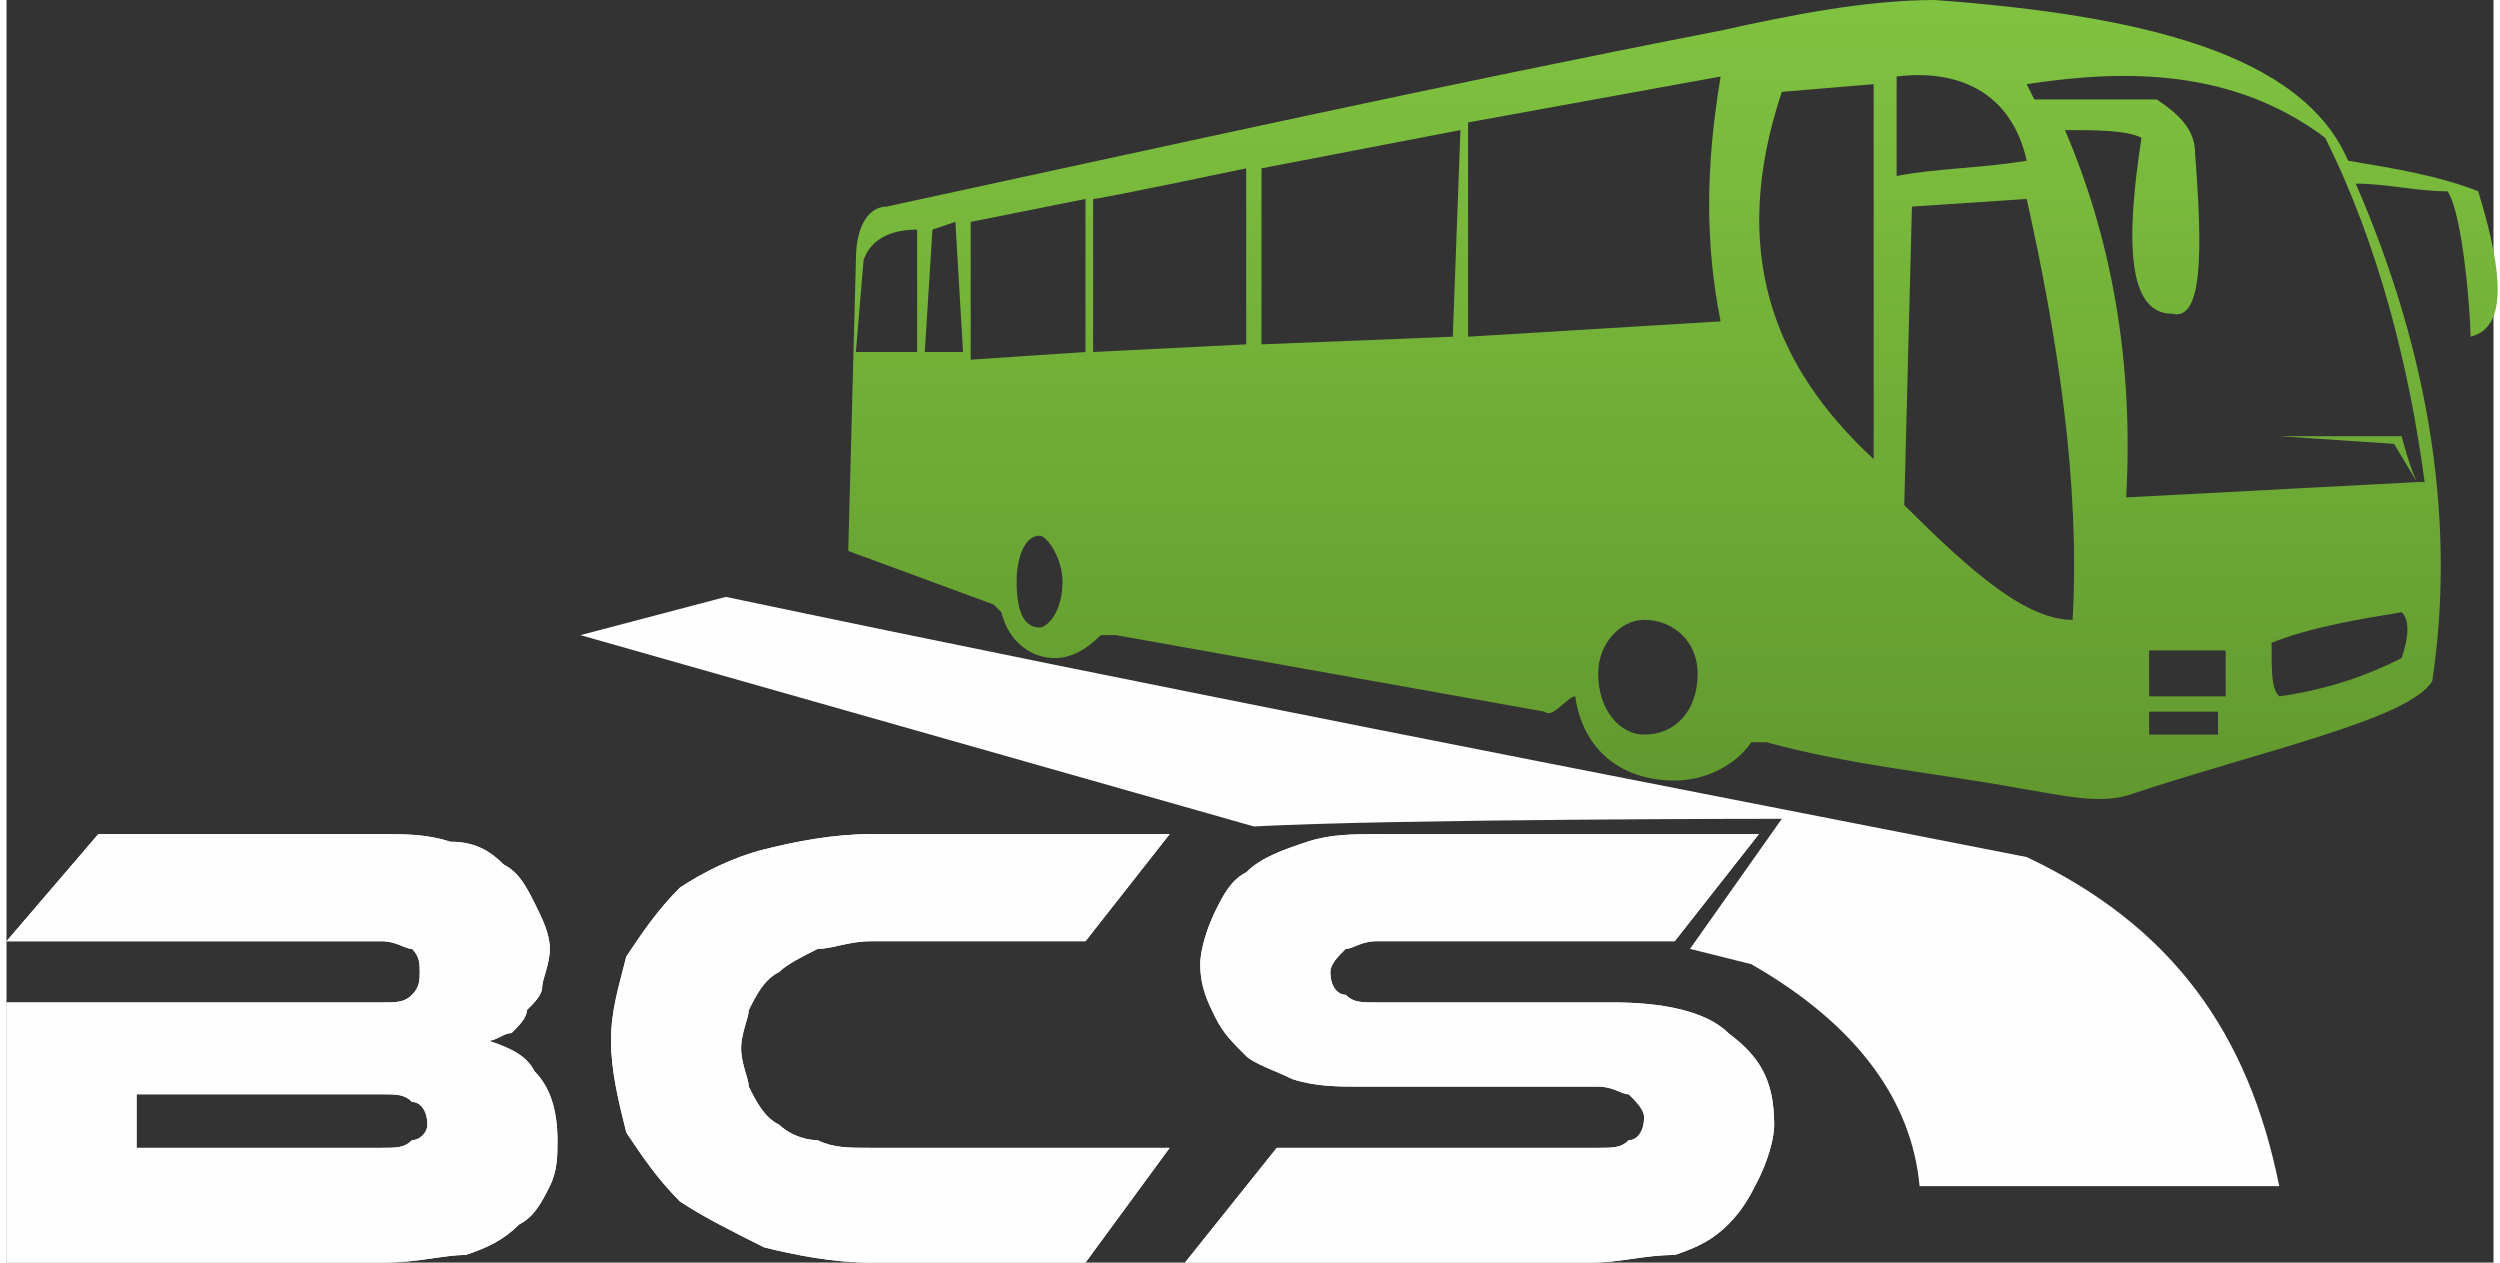 <?xml version="1.0" encoding="UTF-8"?>
<svg xmlns="http://www.w3.org/2000/svg" xml:space="preserve" width="99px" height="50px" version="1.1" style="shape-rendering:geometricPrecision; text-rendering:geometricPrecision; image-rendering:optimizeQuality; fill-rule:evenodd; clip-rule:evenodd"
viewBox="0 0 32500 16500"
 xmlns:xlink="http://www.w3.org/1999/xlink">
 <rect x="0" y="0" width="32500" height="16500" fill="#333333" stroke="none"/>
 <defs>
  <style type="text/css">
   <![CDATA[
    .fil1 {fill:#FEFEFE}
    .fil0 {fill:url(#id0)}
   ]]>
  </style>
  <linearGradient id="id0" gradientUnits="userSpaceOnUse" x1="21700" y1="10400" x2="21700" y2="0">
   <stop offset="0" style="stop-opacity:1; stop-color:#62992F"/>
   <stop offset="1" style="stop-opacity:1; stop-color:#80C340"/>
  </linearGradient>
 </defs>
 <g id="Layer_x0020_1">
  <path class="fil0" d="M22400 400c-3600,700 -7200,1500 -10900,2300 -200,0 -400,200 -400,700l-100 3800 1900 700 100 100c100,400 400,600 700,600 200,0 400,-100 600,-300l200 0 5600 1000c100,100 300,-200 400,-200l0 0c100,700 600,1100 1300,1100 400,0 800,-200 1000,-500 100,0 100,0 200,0 1100,300 2200,400 3300,600 600,100 1000,200 1400,100 1800,-600 3700,-1000 4000,-1500 300,-2000 0,-4200 -1000,-6500 400,0 800,100 1200,100 200,300 300,1600 300,1900 400,-100 500,-600 100,-1900 -500,-200 -1100,-300 -1700,-400 -600,-1400 -2700,-1900 -5400,-2100 -900,0 -1900,200 -2800,400l0 0zm-8900 6600c-200,0 -300,300 -300,600 0,400 100,600 300,600 100,0 300,-200 300,-600 0,-300 -200,-600 -300,-600zm7900 1100c-300,0 -600,300 -600,700 0,500 300,800 600,800 400,0 700,-300 700,-800 0,-400 -300,-700 -700,-700zm-9500 -5100l0 1600 -800 0 100 -1200c100,-300 400,-400 700,-400zm500 -100l-300 100 -100 1600 500 0 -100 -1700 0 0zm1700 1700l-1500 100 0 -1800 1500 -300 0 2000zm2100 -100l-2000 100c0,0 0,-2000 0,-2000 100,0 2000,-400 2000,-400l0 2300 0 0zm2700 -100l-2500 100 0 -2300 2600 -500 -100 2700zm3500 -3400c-200,1200 -200,2200 0,3200l-3300 200 0 -2800c1100,-200 2200,-400 3300,-600zm2000 100l0 4900c-1300,-1200 -1900,-2700 -1200,-4800l1200 -100zm300 1200c500,-100 1100,-100 1700,-200 -200,-900 -900,-1200 -1700,-1100l0 1300zm100 4300c900,900 1600,1500 2200,1500 100,-1800 -200,-3700 -600,-5500l-1500 100 -100 3900zm6700 -300c-100,-200 -200,-600 -200,-600l-1600 0 1500 100 300 500 -3800 200c100,-1800 -200,-3400 -800,-4800 400,0 800,0 1000,100 -200,1300 -200,2300 400,2300 400,100 400,-800 300,-2100 0,-300 -200,-500 -500,-700 -500,0 -1000,0 -1600,0l-100 -200c1300,-200 2700,-200 3900,700 700,1400 1100,3000 1300,4500l-100 0 0 0zm-2600 3000l-900 0 0 300 900 0 0 -300zm100 -800l-1000 0 0 600 1000 0 0 -600zm2300 100c-400,200 -900,400 -1600,500 -100,-100 -100,-300 -100,-700 500,-200 1100,-300 1700,-400 100,100 100,300 0,600l0 0 0 0z"/>
  <path class="fil1" d="M9400 7800c5700,1200 11400,2300 17000,3400 1900,900 2900,2300 3300,4300l-4700 0c-100,-1100 -800,-2100 -2200,-2900l-800 -200 1200 -1700c0,0 -5000,0 -6900,100l-8800 -2500 1900 -500 0 0z"/>
  <path class="fil1" d="M6300 13600c300,100 500,200 600,400 200,200 300,500 300,900 0,200 0,400 -100,600 -100,200 -200,400 -400,500 -200,200 -400,300 -700,400 -300,0 -600,100 -1100,100l-4900 0 0 -3400 4900 0c200,0 300,0 400,-100 100,-100 100,-200 100,-300 0,-100 0,-200 -100,-300 -100,0 -200,-100 -400,-100l-4900 0 1200 -1400 3700 0c300,0 600,0 900,100 300,0 500,100 700,300 200,100 300,300 400,500 100,200 200,400 200,600 0,200 -100,400 -100,500 0,100 -100,200 -200,300 0,100 -100,200 -200,300 -100,0 -200,100 -300,100l0 0zm-4600 700l0 700 3200 0c200,0 300,0 400,-100 100,0 200,-100 200,-200 0,-200 -100,-300 -200,-300 -100,-100 -200,-100 -400,-100l-3200 0zm13500 700l-1100 1500 -2800 0c-500,0 -1000,-100 -1400,-200 -400,-200 -800,-400 -1100,-600 -300,-300 -500,-600 -700,-900 -100,-400 -200,-800 -200,-1200 0,-400 100,-700 200,-1100 200,-300 400,-600 700,-900 300,-200 700,-400 1100,-500 400,-100 900,-200 1400,-200l3900 0 -1100 1400 -2800 0c-300,0 -500,100 -700,100 -200,100 -400,200 -500,300 -200,100 -300,300 -400,500 0,100 -100,300 -100,500 0,200 100,400 100,500 100,200 200,400 400,500 100,100 300,200 500,200 200,100 400,100 700,100l3900 0 0 0zm5800 -1900c600,0 1200,100 1500,400 400,300 600,600 600,1200 0,200 -100,500 -200,700 -100,200 -200,400 -400,600 -200,200 -400,300 -700,400 -400,0 -700,100 -1100,100l-5300 0 1200 -1500 4200 0c200,0 300,0 400,-100 100,0 200,-100 200,-300 0,-100 -100,-200 -200,-300 -100,0 -200,-100 -400,-100l-3100 0c-300,0 -600,0 -900,-100 -200,-100 -500,-200 -600,-300 -200,-200 -300,-300 -400,-500 -100,-200 -200,-400 -200,-700 0,-200 100,-500 200,-700 100,-200 200,-400 400,-500 200,-200 500,-300 800,-400 300,-100 600,-100 1000,-100l4900 0 -1100 1400 -3900 0c-200,0 -300,100 -400,100 -100,100 -200,200 -200,300 0,200 100,300 200,300 100,100 200,100 400,100l3100 0 0 0z"/>
  <path class="fil1" d="M6300 13600c300,100 500,200 600,400 200,200 300,500 300,900 0,200 0,400 -100,600 -100,200 -200,400 -400,500 -200,200 -400,300 -700,400 -300,0 -600,100 -1100,100l-4900 0 0 -3400 4900 0c200,0 300,0 400,-100 100,-100 100,-200 100,-300 0,-100 0,-200 -100,-300 -100,0 -200,-100 -400,-100l-4900 0 1200 -1400 3700 0c300,0 600,0 900,100 300,0 500,100 700,300 200,100 300,300 400,500 100,200 200,400 200,600 0,200 -100,400 -100,500 0,100 -100,200 -200,300 0,100 -100,200 -200,300 -100,0 -200,100 -300,100l0 0zm-4600 700l0 700 3200 0c200,0 300,0 400,-100 100,0 200,-100 200,-200 0,-200 -100,-300 -200,-300 -100,-100 -200,-100 -400,-100l-3200 0zm13500 700l-1100 1500 -2800 0c-500,0 -1000,-100 -1400,-200 -400,-200 -800,-400 -1100,-600 -300,-300 -500,-600 -700,-900 -100,-400 -200,-800 -200,-1200 0,-400 100,-700 200,-1100 200,-300 400,-600 700,-900 300,-200 700,-400 1100,-500 400,-100 900,-200 1400,-200l3900 0 -1100 1400 -2800 0c-300,0 -500,100 -700,100 -200,100 -400,200 -500,300 -200,100 -300,300 -400,500 0,100 -100,300 -100,500 0,200 100,400 100,500 100,200 200,400 400,500 100,100 300,200 500,200 200,100 400,100 700,100l3900 0 0 0zm5800 -1900c600,0 1200,100 1500,400 400,300 600,600 600,1200 0,200 -100,500 -200,700 -100,200 -200,400 -400,600 -200,200 -400,300 -700,400 -400,0 -700,100 -1100,100l-5300 0 1200 -1500 4200 0c200,0 300,0 400,-100 100,0 200,-100 200,-300 0,-100 -100,-200 -200,-300 -100,0 -200,-100 -400,-100l-3100 0c-300,0 -600,0 -900,-100 -200,-100 -500,-200 -600,-300 -200,-200 -300,-300 -400,-500 -100,-200 -200,-400 -200,-700 0,-200 100,-500 200,-700 100,-200 200,-400 400,-500 200,-200 500,-300 800,-400 300,-100 600,-100 1000,-100l4900 0 -1100 1400 -3900 0c-200,0 -300,100 -400,100 -100,100 -200,200 -200,300 0,200 100,300 200,300 100,100 200,100 400,100l3100 0 0 0z"/>
 </g>
</svg>
